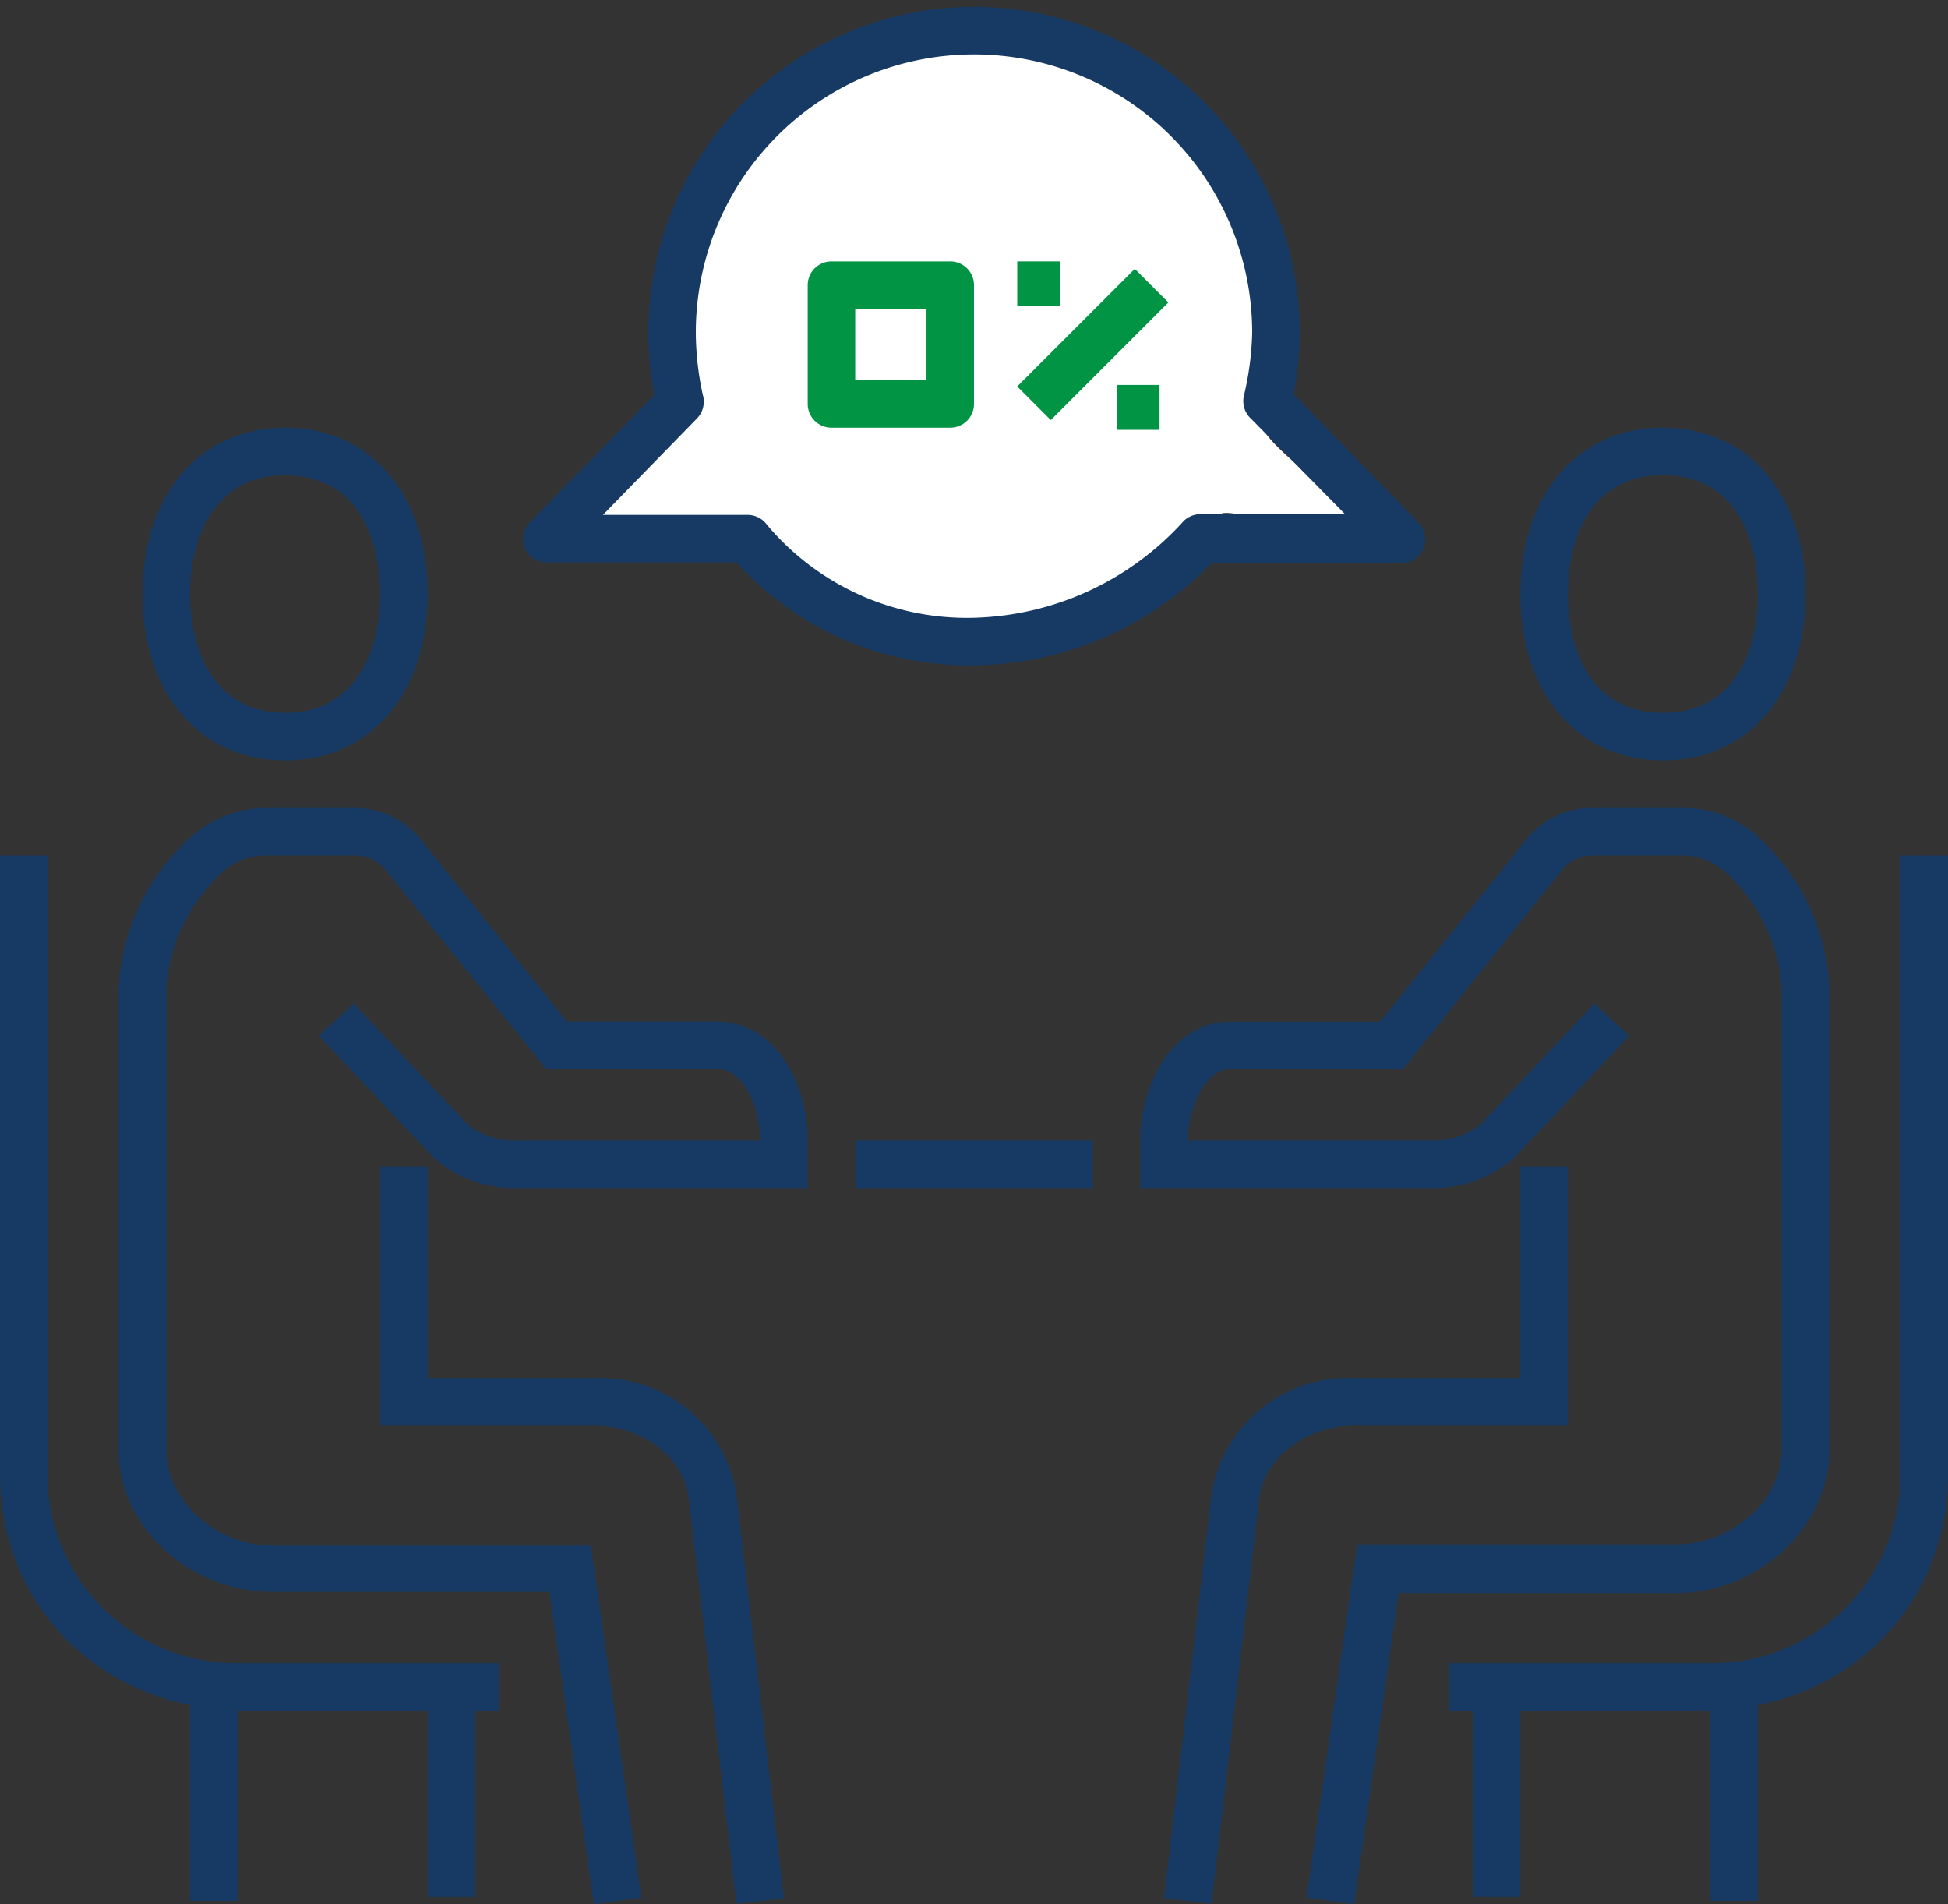 <svg xmlns="http://www.w3.org/2000/svg" viewBox="0 0 82 80.14"><rect x="0" y="0" width="82" height="80.14" fill="#333333" stroke="none"/><defs><style>.cls-1{fill:#163a64;}.cls-2{fill:#fff;}.cls-3{fill:#009444;}</style></defs><g id="Icon_2" data-name="Icon 2"><path class="cls-1" d="M61,72V70H72a7.93,7.93,0,0,0,8-8V36h2V62c0,5.6-4.19,9.8-10,10Z"/><rect class="cls-1" x="62" y="71" width="2" height="8.83"/><rect class="cls-1" x="72" y="71" width="2" height="9"/><path class="cls-1" d="M51,80.12l-2-.24,2-17A5.81,5.81,0,0,1,57,58h7V49.09h2V60H57c-1.79,0-3.78,1.16-4,3.11Z"/><path class="cls-1" d="M57,80.14l-2-.28L57.13,65h13.4c2.38,0,4.47-1.85,4.47-4V41.58A7.19,7.19,0,0,0,72.93,37,2.83,2.83,0,0,0,71,36h-4a1.65,1.65,0,0,0-1.29.66l-.07.09L59.05,45H51.76c-1,0-1.76,1.58-1.76,3H60.2a3.23,3.23,0,0,0,2.09-.65l4.83-5.12,1.45,1.37-4.84,5.14A5.19,5.19,0,0,1,60.2,50H48V48c0-2.46,1.41-5,3.76-5h6.33l6-7.47A3.63,3.63,0,0,1,66.84,34H71a4.74,4.74,0,0,1,3.34,1.55,9.11,9.11,0,0,1,2.66,6V61.05c0,3.22-3,6-6.47,6H58.87Z"/><path class="cls-1" d="M70,32c-3.59,0-6-2.81-6-7s2.41-7,6-7,6,2.81,6,7S73.59,32,70,32Zm0-12c-3,0-4,2.58-4,5s1,5,4,5,4-2.58,4-5S73,20,70,20Z"/><path class="cls-1" d="M21,72H10C4.19,71.8,0,67.6,0,62V36H2V62a7.94,7.94,0,0,0,8,8H21Z"/><rect class="cls-1" x="18" y="71" width="2" height="8.83"/><rect class="cls-1" x="8" y="71" width="2" height="9"/><path class="cls-1" d="M31,80.12l-2-17c-.23-2-2.22-3.12-4-3.12H16V49.09h2V58h7a5.81,5.81,0,0,1,6,4.89l2,17Z"/><path class="cls-1" d="M25,80.14,23.13,67H11.47C8,67,5,64.27,5,61.05V41.58a9.11,9.11,0,0,1,2.66-6A4.94,4.94,0,0,1,11,34h4.11a3.65,3.65,0,0,1,2.75,1.52l6,7.47h6.33C32.59,43,34,45.54,34,48v2H21.8a5.18,5.18,0,0,1-3.51-1.24L13.43,43.6l1.45-1.37,4.85,5.14A3.25,3.25,0,0,0,21.8,48H32c0-1.42-.72-3-1.76-3H23l-6.73-8.34A1.68,1.68,0,0,0,14.9,36H11a2.78,2.78,0,0,0-1.93,1A7.19,7.19,0,0,0,7,41.58V61.05c0,2.1,2.09,4,4.47,4h13.4L27,79.86Z"/><path class="cls-1" d="M12,32c-3.59,0-6-2.81-6-7s2.41-7,6-7,6,2.81,6,7S15.59,32,12,32Zm0-12c-2.95,0-4,2.58-4,5s1.05,5,4,5,4-2.58,4-5S15,20,12,20Z"/><rect class="cls-1" x="36" y="48" width="10" height="2"/><path class="cls-2" d="M53.87,14a12.89,12.89,0,0,1-.64,4c-.21.67,5.17,4.33,4.86,4.94s-6.35-1.82-6.76-1.27A12.85,12.85,0,0,1,41,26.87c-4.45,0-7-.57-9.32-4-.25-.38-7.45-.27-7.66-.68s5.76-5,5.58-5.5c-.55-1.43-1.47-1.06-1.47-2.69a12.87,12.87,0,1,1,25.74,0Z"/><path class="cls-1" d="M41,28a13.16,13.16,0,0,1-10-4.33H23a1,1,0,0,1-.92-.62A1,1,0,0,1,22.29,22l5.25-5.38A14.37,14.37,0,0,1,27.29,14a13.71,13.71,0,1,1,27.42,0,14.37,14.37,0,0,1-.25,2.59L59.71,22a1,1,0,0,1,.21,1.08,1,1,0,0,1-.92.62H51A14.16,14.16,0,0,1,41,28ZM25.38,21.67h6.09a1,1,0,0,1,.81.41A11,11,0,0,0,41,26a12.32,12.32,0,0,0,8.76-4,1,1,0,0,1,.77-.36h6.09l-4-4.06a1,1,0,0,1-.26-.92A12.62,12.62,0,0,0,52.71,14a11.71,11.71,0,1,0-23.42,0,12.62,12.62,0,0,0,.31,2.69,1,1,0,0,1-.26.92Z"/><rect class="cls-3" x="42.82" y="11" width="1.79" height="1.89"/><rect class="cls-3" x="47.02" y="16.2" width="1.79" height="1.89"/><rect class="cls-3" x="42.5" y="13.5" width="7" height="2" transform="translate(3.22 36.77) rotate(-45)"/><path class="cls-3" d="M40,18H35a1,1,0,0,1-1-1V12a1,1,0,0,1,1-1h5a1,1,0,0,1,1,1v5A1,1,0,0,1,40,18Zm-4-2h3V13H36Z"/></g></svg>